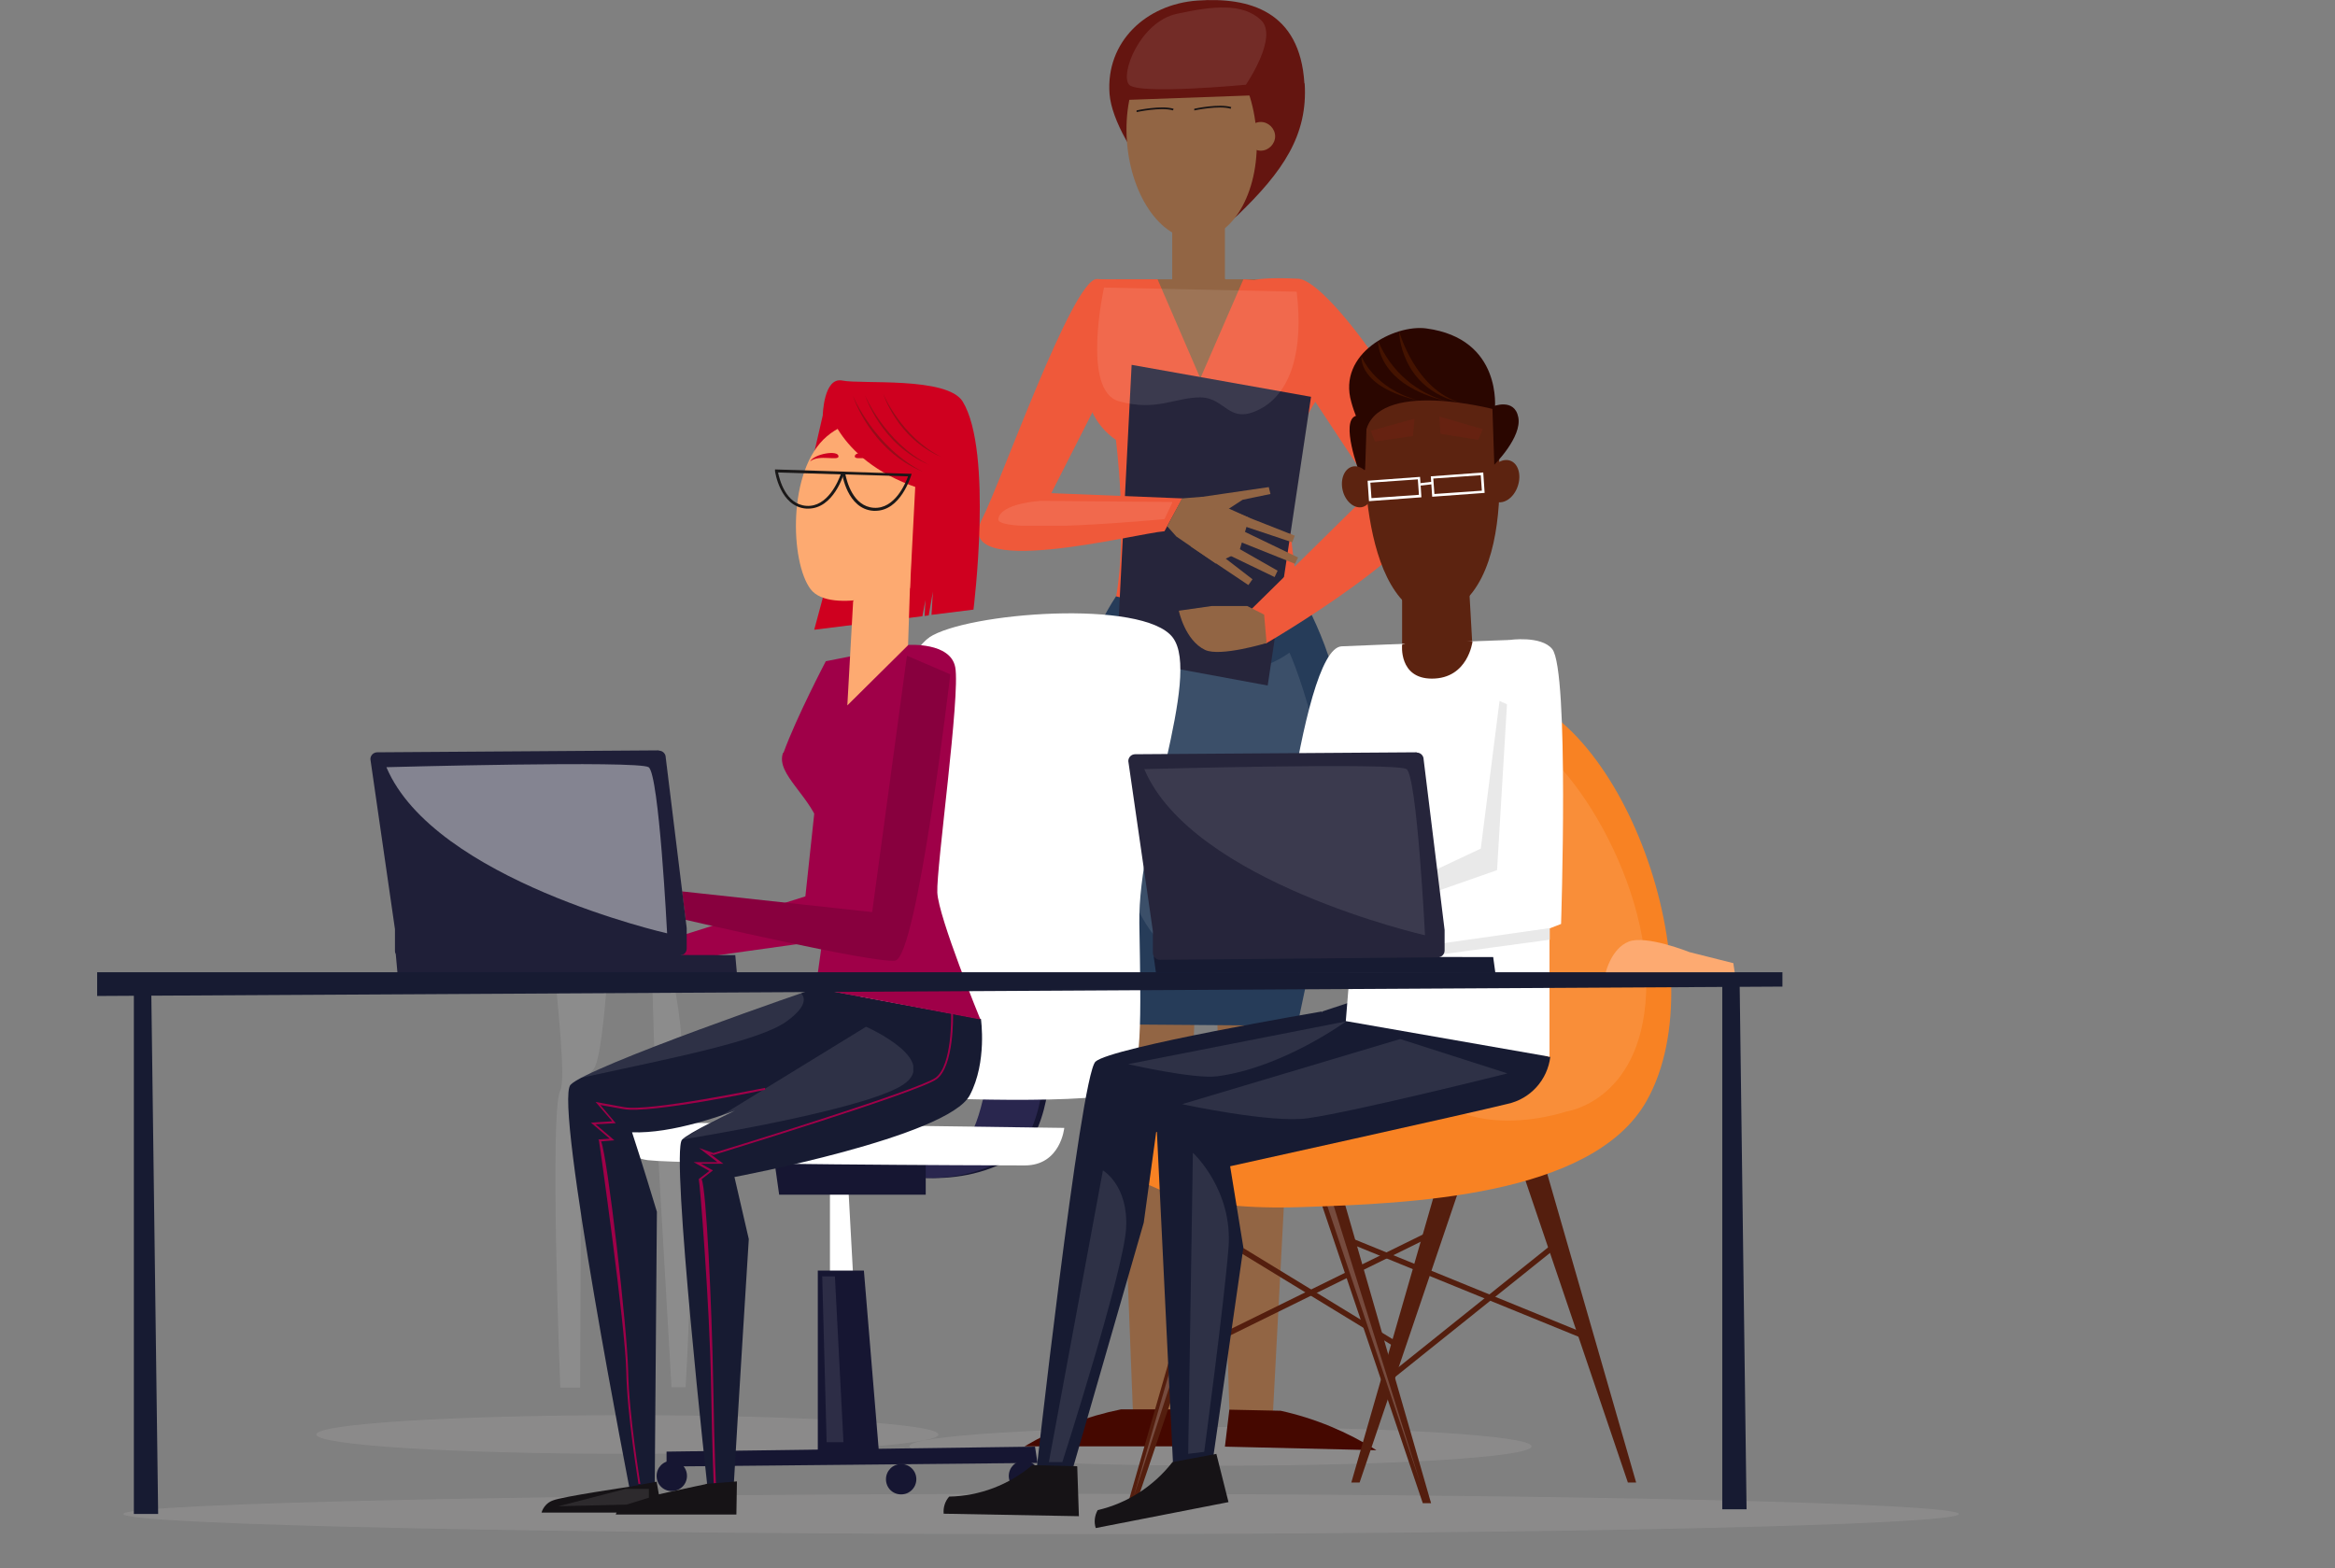 <?xml version="1.0" encoding="UTF-8"?> <svg xmlns="http://www.w3.org/2000/svg" xmlns:xlink="http://www.w3.org/1999/xlink" version="1.1" viewBox="0 0 846 568.3"><rect x="0" y="0" width="846" height="568.3" fill="#808080" stroke="none"/><defs><style> .cls-1 { fill: none; } .cls-2, .cls-3, .cls-4 { fill-rule: evenodd; } .cls-2, .cls-5 { fill: #fff; } .cls-3 { fill: #29264e; } .cls-6 { fill: #9f0048; } .cls-7 { fill: #926544; } .cls-8 { fill: #a5a5a5; } .cls-9 { fill: #1a1818; } .cls-10 { fill: #ef593a; } .cls-11 { fill: #970c19; } .cls-12 { fill: #ffd09e; } .cls-13, .cls-14 { isolation: isolate; } .cls-13, .cls-15 { mix-blend-mode: multiply; } .cls-16 { fill: #2a0600; } .cls-17 { fill: #171314; } .cls-18 { clip-path: url(#clippath-17); } .cls-19 { clip-path: url(#clippath-19); } .cls-20 { clip-path: url(#clippath-11); } .cls-21 { clip-path: url(#clippath-16); } .cls-22 { clip-path: url(#clippath-18); } .cls-23 { clip-path: url(#clippath-10); } .cls-24 { clip-path: url(#clippath-15); } .cls-25 { clip-path: url(#clippath-13); } .cls-26 { clip-path: url(#clippath-14); } .cls-27 { clip-path: url(#clippath-12); } .cls-28 { clip-path: url(#clippath-26); } .cls-29 { clip-path: url(#clippath-20); } .cls-30 { clip-path: url(#clippath-21); } .cls-31 { clip-path: url(#clippath-22); } .cls-32 { clip-path: url(#clippath-23); } .cls-33 { clip-path: url(#clippath-24); } .cls-34 { clip-path: url(#clippath-25); } .cls-4 { fill: #161632; } .cls-35 { clip-path: url(#clippath-1); } .cls-36 { clip-path: url(#clippath-3); } .cls-37 { clip-path: url(#clippath-4); } .cls-38 { clip-path: url(#clippath-2); } .cls-39 { clip-path: url(#clippath-7); } .cls-40 { clip-path: url(#clippath-6); } .cls-41 { clip-path: url(#clippath-9); } .cls-42 { clip-path: url(#clippath-8); } .cls-43 { clip-path: url(#clippath-5); } .cls-44 { fill: #541e0e; } .cls-45 { fill: #161316; } .cls-46 { fill: #641510; } .cls-47 { fill: #cf001f; } .cls-48 { fill: #26253b; } .cls-49 { fill: #450800; } .cls-50 { fill: #1f1f38; } .cls-51 { fill: #e9e9e9; } .cls-15 { fill: #b9b6b6; opacity: .2; } .cls-52 { opacity: .5; } .cls-53 { opacity: .2; } .cls-54 { opacity: .1; } .cls-55 { fill: #5c2310; } .cls-56 { fill: #fdaa71; } .cls-57 { fill: #621; } .cls-58 { clip-path: url(#clippath); } .cls-59 { fill: #263c59; } .cls-60 { fill: #88003e; } .cls-61 { fill: #171b32; } .cls-62 { fill: #f88223; } .cls-63 { fill: #441300; } </style><clipPath id="clippath"><rect class="cls-1" x="114.6" y="512.8" width="225.4" height="14.1"></rect></clipPath><clipPath id="clippath-1"><rect class="cls-1" x="329.5" y="517.1" width="225.4" height="14.1"></rect></clipPath><clipPath id="clippath-2"><rect class="cls-1" x="195.7" y="287.3" width="27.5" height="215.4"></rect></clipPath><clipPath id="clippath-3"><rect class="cls-1" x="237.1" y="390.1" width="13.3" height="112.7"></rect></clipPath><clipPath id="clippath-4"><rect class="cls-1" x="235.1" y="314.8" width="11.8" height="70.4"></rect></clipPath><clipPath id="clippath-5"><rect class="cls-1" x="44.7" y="541.3" width="665" height="14.6"></rect></clipPath><clipPath id="clippath-6"><rect class="cls-1" x="408.3" y="2.7" width="50.4" height="29.7"></rect></clipPath><clipPath id="clippath-7"><rect class="cls-1" x="396.8" y="222.3" width="82.3" height="133.9"></rect></clipPath><clipPath id="clippath-8"><rect class="cls-1" x="397.6" y="104.2" width="73" height="45.9"></rect></clipPath><clipPath id="clippath-9"><rect class="cls-1" x="361.6" y="181.4" width="63.1" height="9.1"></rect></clipPath><clipPath id="clippath-10"><rect class="cls-1" x="358.3" y="348.1" width="19.6" height="59.6"></rect></clipPath><clipPath id="clippath-11"><rect class="cls-1" x="332.9" y="228" width="89" height="44"></rect></clipPath><clipPath id="clippath-12"><rect class="cls-1" x="298" y="462.5" width="7.7" height="60.1"></rect></clipPath><clipPath id="clippath-13"><rect class="cls-1" x="247.1" y="372.1" width="83.8" height="40.8"></rect></clipPath><clipPath id="clippath-14"><rect class="cls-1" x="210.3" y="359.9" width="80.9" height="30.8"></rect></clipPath><clipPath id="clippath-15"><rect class="cls-1" x="202.3" y="539.4" width="32.8" height="6.4"></rect></clipPath><clipPath id="clippath-16"><rect class="cls-1" x="140" y="276.9" width="101.7" height="61.3"></rect></clipPath><clipPath id="clippath-17"><rect class="cls-1" x="410.8" y="433.8" width="34.7" height="108.3"></rect></clipPath><clipPath id="clippath-18"><rect class="cls-1" x="480.1" y="434.6" width="34.5" height="102.8"></rect></clipPath><clipPath id="clippath-19"><rect class="cls-1" x="504.8" y="264.4" width="91.8" height="141.7"></rect></clipPath><clipPath id="clippath-20"><rect class="cls-1" x="497.1" y="292" width="30.1" height="66.4"></rect></clipPath><clipPath id="clippath-21"><rect class="cls-1" x="500.2" y="238.1" width="33.3" height="42.7"></rect></clipPath><clipPath id="clippath-22"><rect class="cls-1" x="428.3" y="376.5" width="117.7" height="29"></rect></clipPath><clipPath id="clippath-23"><rect class="cls-1" x="408.7" y="370.1" width="79" height="20"></rect></clipPath><clipPath id="clippath-24"><rect class="cls-1" x="430.6" y="417.8" width="14.7" height="109"></rect></clipPath><clipPath id="clippath-25"><rect class="cls-1" x="380" y="424.1" width="28.1" height="105.8"></rect></clipPath><clipPath id="clippath-26"><rect class="cls-1" x="414.6" y="277.6" width="101.7" height="61.3"></rect></clipPath></defs><g class="cls-14"><g id="Group_5389"><g id="Group_5388"><g id="Group_5298"><g id="Group_5297"><g id="Group_5293" class="cls-13"><g id="Group_5292"><g class="cls-58"><g id="Group_5291"><path id="Path_9335" class="cls-15" d="M114.6,519.8c0,3.9,50.4,7,112.7,7s112.7-3.1,112.7-7-50.4-7-112.7-7-112.7,3.1-112.7,7"></path></g></g></g></g><g id="Group_5296" class="cls-13"><g id="Group_5295"><g class="cls-35"><g id="Group_5294"><path id="Path_9336" class="cls-15" d="M329.5,524.1c0,3.9,50.4,7,112.7,7s112.7-3.1,112.7-7-50.4-7-112.7-7-112.7,3.1-112.7,7"></path></g></g></g></g></g></g><path id="Path_9337" class="cls-12" d="M321.8,287.7l.5,7.9,7.7,12.8,14.2-5.4,3.1-7.6-11.4-11.9-4.4-2.9-9.7,7.1Z"></path><g id="Group_5387"><g id="Group_5386"><g id="Group_5301" class="cls-54"><g id="Group_5300"><g class="cls-38"><g id="Group_5299"><path id="Path_9338" class="cls-5" d="M196.4,287.3l26.8,3.7s-2.6,88.9-8,96.2-5.9,4-5.9,4l3.8,5.5s-3.4-1-2.9,2.6,0,103.5,0,103.5h-7.2s-4-100.3,0-107.7-10.5-101.9-6.5-107.7"></path></g></g></g></g><g id="Group_5304" class="cls-54"><g id="Group_5303"><g class="cls-36"><g id="Group_5302"><path id="Path_9339" class="cls-5" d="M237.1,395l6.2,107.7h5.1s4.4-71.6,0-97.7-11.3-10-11.3-10"></path></g></g></g></g><g id="Group_5307" class="cls-54"><g id="Group_5306"><g class="cls-37"><g id="Group_5305"><path id="Path_9340" class="cls-5" d="M235.1,314.8l2,67.4s2.2,5.3,8.4,1.7-10.4-69.1-10.4-69.1"></path></g></g></g></g><path id="Path_9341" class="cls-50" d="M158.7,336.8s-2-19.6,12.6-19.9,15.9,22.1,15.9,22.1h-4.4s-4.4-17.4-13-16.9-6,16-6,16l-5.2-1.2Z"></path><path id="Path_9342" class="cls-12" d="M173.5,308.4l5.8,5.3,5.2,13.9-13,7.7-7.9-2.4-2.2-16.2.5-5.2,11.5-3.1Z"></path><g id="Group_5310" class="cls-13"><g id="Group_5309"><g class="cls-43"><g id="Group_5308"><path id="Path_9343" class="cls-15" d="M44.7,548.6c0,4,162.1,7.3,341,7.3s324-3.3,324-7.3-145.1-7.3-324-7.3-341,3.3-341,7.3"></path></g></g></g></g><path id="Path_9344" class="cls-7" d="M401.1,271.2l35.6,13.8-10.7,231.7-15.3.7-9.6-246.2Z"></path><path id="Path_9345" class="cls-7" d="M473.1,286.8l-35.3-21.7,7.8,251.8,15.3.9,12.2-231.1Z"></path><path id="Path_9346" class="cls-59" d="M469.3,211.8s14.9,23.5,16.6,47.5c2.3,31.4-15.9,112.4-15.9,112.4l-65.6-.5s-16.5-87.2-14.6-112.5c1.2-15.2,6.2-29.9,14.6-42.7l6.4-6.3,58.5,2Z"></path><rect id="Rectangle_2367" class="cls-7" x="424.7" y="73.3" width="19.1" height="36.8"></rect><path id="Path_9347" class="cls-46" d="M472.7,30.2c1.2,18.8-7.9,32-24.3,47.8-13.5,13-45-25.2-46.4-44S415.2,1.5,433.9.2s37.1,3.8,38.7,30"></path><path id="Path_9348" class="cls-49" d="M424.8,510.7l1.3,13.4h-54.9c10.8-6.4,22.6-10.9,34.9-13.4h18.6Z"></path><path id="Path_9349" class="cls-49" d="M445.4,510.9l-1.6,13.3,54.9,1.3c-10.6-6.7-22.4-11.6-34.7-14.3l-18.6-.4"></path><path id="Path_9350" class="cls-7" d="M455.2,47.8c1.5,20.5-7.8,37.9-20.8,38.9s-24.6-15-26.1-35.5,7.8-37.9,20.8-38.9,24.6,15,26.1,35.5"></path><path id="Path_9351" class="cls-46" d="M455.4,34.5l-47.1,1.7,3.3-20.6,21-7.1,18.3,5.9,4.6,20.2Z"></path><path id="Path_9352" class="cls-7" d="M458.3,200.6l-42.5,1-18.1-88.2,6.9-12.2h63.5l9.9,10.1-19.6,89.3Z"></path><path id="Path_9353" class="cls-10" d="M397.1,101.2h22.3l15.5,35.9,15.6-35.9,18.5,1.2,9.8,39.8s-10.4,14.1-11.9,28.3,3.6,44.4,3.6,44.4c0,0-48.2,6.6-66.1,1.2,4.2-23.7-.1-56.7-.1-56.7-7.7-5.3-11.9-14.4-10.9-23.8,1.5-16,3.7-34.4,3.7-34.4"></path><path id="Path_9354" class="cls-7" d="M443.8,101.2l-9.5,4.5-9.5-4.5,7.9-4.9h7.7l3.5,4.9Z"></path><path id="Path_9355" class="cls-8" d="M452,210.4v-.3c-10.2-3.6-13.2-28-13.2-28.2h-.3c.1,1.1,3,24.9,13.6,28.6"></path><path id="Path_9356" class="cls-17" d="M411.9,40.6c0,0,8.8-1.9,13.1-.6l.2-.6c-4.4-1.3-13,.5-13.4.6v.6Z"></path><path id="Path_9357" class="cls-17" d="M432.8,40c0,0,8.8-1.9,13.1-.6l.2-.6c-4.4-1.3-13,.5-13.4.6v.6Z"></path><g id="Group_5313" class="cls-54"><g id="Group_5312"><g class="cls-40"><g id="Group_5311"><path id="Path_9358" class="cls-5" d="M451.4,30.7s-38.9,3.7-42.3,0,3.9-22.8,17.3-25.7,23.8-3.9,30.4,2.2c6.6,6.1-5.4,23.5-5.4,23.5"></path></g></g></g></g><path id="Path_9359" class="cls-7" d="M451.6,49.4c0,2.9,2.4,5.2,5.2,5.2s5.2-2.4,5.2-5.2-2.4-5.2-5.2-5.2c-2.9,0-5.2,2.4-5.2,5.2"></path><g id="Group_5316" class="cls-54"><g id="Group_5315"><g class="cls-39"><g id="Group_5314"><path id="Path_9360" class="cls-5" d="M421.7,222.3h-14.3s-14.3,23.4-9.7,45.9c4.7,22.5,6.5,73.6,37.4,82.7s33.9,4.1,33.9,4.1c0,0,14-60.8,8.9-83.6s-10.7-34.9-10.7-34.9c0,0-14.1,10.6-28.6,5.9s-16.9-20-16.9-20"></path></g></g></g></g><path id="Path_9361" class="cls-48" d="M475.1,143.8l-65.1-11.6-5.4,106.1,54.7,10.1,15.7-104.6Z"></path><path id="Path_9362" class="cls-10" d="M455.6,113.9l41.9,63.4-46.9,46.2,8,9.7s62.9-36.3,62.9-55.1-39.3-76.6-51.2-77.1c-11.6-.6-15.6.4-15.6.4l1,12.6Z"></path><path id="Path_9363" class="cls-7" d="M458,222.7l-6.1-3.1h-12.9l-11.9,1.7s2.2,10.7,9.5,14.2c5.5,2.6,22.3-2.5,22.3-2.5l-.9-10.4Z"></path><path id="Path_9364" class="cls-10" d="M404.9,131.5l-24,47.2,47.5,1.9-6.5,11.9c-10,.7-77.9,18.3-66-4.6,6.6-12.8,32.7-86.8,41.5-86.8s9.3,7.3,9.3,7.3c0,0,.3,7.5-2.1,12.3s.4,10.7.4,10.7"></path><path id="Path_9365" class="cls-7" d="M428.3,180.6l7.4-.6,16.9,7.6-3.7,12.5-8.4,4.1-14.3-9.8-3.3-3.7,5.3-10Z"></path><path id="Path_9366" class="cls-7" d="M443.9,188.4l2.6-3.2,22.6,8.9-.9,2.4-24.2-8.1Z"></path><path id="Path_9367" class="cls-7" d="M443.7,194.2l2.3-3.9,24.3,11.7-1.1,2.3-25.5-10.2Z"></path><path id="Path_9368" class="cls-7" d="M439.9,198.6l1.6-4,21.4,12.2-1.1,2.3-21.8-10.5Z"></path><path id="Path_9369" class="cls-7" d="M431.5,198.1l3.1-3,19.2,14.8-1.5,2.1-20.9-14Z"></path><path id="Path_9370" class="cls-7" d="M442.2,186.4l-7.1-6.3,24.6-3.6.6,2.5-10.1,2.1-8,5.2Z"></path><g id="Group_5319" class="cls-54"><g id="Group_5318"><g class="cls-42"><g id="Group_5317"><path id="Path_9371" class="cls-5" d="M469.8,105.7l-69.8-1.5s-8.3,37.4,5.4,41.2,20.5-1.5,29.6-1.4,10.1,10.1,21.4,4.3,16-21.3,13.4-42.6"></path></g></g></g></g><g id="Group_5322" class="cls-54"><g id="Group_5321"><g class="cls-41"><g id="Group_5320"><path id="Path_9372" class="cls-5" d="M424.7,181.9l-47.6-.4s-14.7.8-15.4,6.6,60.2,0,60.2,0l2.9-6.1Z"></path></g></g></g></g><path id="Path_9373" class="cls-4" d="M365.6,326.7s-2,75.4-13.8,87.1-33.3,10.3-33.3,10.3c0,0,26.6,8.9,49.4-5.1s9.5-92.4,9.5-92.4h-11.8Z"></path><g id="Group_5325" class="cls-54"><g id="Group_5324"><g class="cls-23"><g id="Group_5323"><path id="Path_9374" class="cls-2" d="M367.2,348.1l10.5.9s1,37.2-1.4,47.3-18,11.4-18,11.4c0,0,9.6-7.6,8.9-59.6"></path></g></g></g></g><path id="Path_9375" class="cls-2" d="M300.7,431v33.1h8.5l-1.8-33.1h-6.7Z"></path><path id="Path_9376" class="cls-3" d="M363.5,326.7s-2,75.4-13.8,87.1-33.3,10.3-33.3,10.3c0,0,26.6,8.9,49.4-5.1s9.5-92.4,9.5-92.4h-11.8Z"></path><path id="Path_9377" class="cls-4" d="M296.3,460.4v66.4h22.2l-5.5-66.4h-16.7Z"></path><path id="Path_9378" class="cls-4" d="M280.7,421.6h54.7v11.3h-53.1l-1.6-11.3Z"></path><path id="Path_9379" class="cls-4" d="M241.5,526l133.5-1.8.9,5.9-134.4,1.3v-5.4Z"></path><path id="Path_9380" class="cls-4" d="M376.5,534.8c0,3-2.4,5.5-5.5,5.5s-5.5-2.4-5.5-5.5c0-3,2.4-5.5,5.5-5.5h0c3,0,5.5,2.4,5.5,5.5h0"></path><path id="Path_9381" class="cls-4" d="M332,536c0,3-2.4,5.5-5.5,5.5s-5.5-2.4-5.5-5.5c0-3,2.4-5.5,5.5-5.5,3,0,5.5,2.4,5.5,5.5h0"></path><path id="Path_9382" class="cls-4" d="M248.9,534.8c0,3-2.4,5.5-5.5,5.5s-5.5-2.4-5.5-5.5c0-3,2.4-5.5,5.5-5.5,3,0,5.5,2.4,5.5,5.5"></path><g id="Group_5328" class="cls-54"><g id="Group_5327"><g class="cls-20"><g id="Group_5326"><path id="Path_9383" class="cls-2" d="M369,271.5s-27.5,3-33.6-4.4.2-29.2,8-33.4,61.3-8.3,72.3-3.6,5.9,36.6-3.5,39.1-43.2,2.3-43.2,2.3"></path></g></g></g></g><path id="Path_9384" class="cls-4" d="M390.4,327.2c0,6.2-8.5,11.2-18.9,11.2s-18.9-5-18.9-11.2,8.5-11.2,18.9-11.2,18.9,5,18.9,11.2"></path><g id="Group_5331" class="cls-54"><g id="Group_5330"><g class="cls-27"><g id="Group_5329"><path id="Path_9385" class="cls-2" d="M298,462.5h4.5l3.1,60.1h-6.1l-1.6-60.1Z"></path></g></g></g></g><path id="Path_9386" class="cls-2" d="M336.6,231c13.6-9.1,77.7-14,88.3,0s-12.7,69.2-12.1,103.6,1.2,55.4-5.2,60.6-76.3,3.2-83.8,1.4c-12.8-3-14.6-54.5-12.9-78.6s12.2-77.8,25.8-87"></path><path id="Path_9387" class="cls-2" d="M223.1,406.5l162.5,2.2s-1.3,13.6-14.3,13.6-124.4-.4-136.5-1.9-11.6-13.9-11.6-13.9"></path><path id="Path_9388" class="cls-47" d="M302,187.2l-9.1-14.1,5.2-22.6s.3-14,7.1-12.6,38-1.5,43.6,7.6c11.1,18.2,3.9,75.4,3.9,75.4l-15.2,1.9.5-8.4-1.5,8.6-1.5.2.3-5.8-1.1,5.9-39.2,4.9,3.1-11.5-5.2-13.4,9.1-16.2Z"></path><path id="Path_9389" class="cls-61" d="M355.4,369.2s2.3,15.6-4,27.6c-7.9,15.2-85.3,29.7-85.3,29.7l5.2,22.5s-3.7,58.8-5.6,91.6c-4.7,0-9.2,0-9.2,0,0,0-13.6-122.9-9.4-127.6s56.8-27.8,56.8-27.8c0,0-46.1,26.1-74.9,25.1,3.2,9.6,9,28.8,9,28.8l-.8,100.8-8.6,2.1s-27.9-142.3-21.9-148.9,88.7-35,88.7-35l59.9,11.1Z"></path><path id="Path_9390" class="cls-45" d="M255.7,537.8s-25.1,5.2-28.5,6.6c-2,.7-3.5,2.4-4.1,4.4h43.7l.2-12-11.3.9Z"></path><path id="Path_9391" class="cls-45" d="M227.6,538.8s-23.9,3.5-27.3,4.9c-2,.7-3.5,2.4-4.1,4.4h43.7l-2-11.2-10.2,1.9Z"></path><g id="Group_5334" class="cls-54"><g id="Group_5333"><g class="cls-25"><g id="Group_5332"><path id="Path_9392" class="cls-5" d="M313.7,372.1l-66.5,40.8s61.2-9.7,78.4-18.9-11.9-22-11.9-22"></path></g></g></g></g><g id="Group_5337" class="cls-54"><g id="Group_5336"><g class="cls-26"><g id="Group_5335"><path id="Path_9393" class="cls-5" d="M210.3,390.7c12.6-7.3,79.8-30.8,79.8-30.8,0,0,4.7,3.1-5.1,10.2s-40.6,13.1-74.7,20.5"></path></g></g></g></g><path id="Path_9394" class="cls-6" d="M317.7,239.3s-11.2,100.5-18.4,101.4-52.4,7.3-52.4,7.3l1-9.3,43.9-13.9,9-84,16.9-1.6Z"></path><path id="Path_9395" class="cls-6" d="M283.9,272.7c4.6-12.7,15.3-33.1,15.3-33.1l29.9-5.9s15.3-1.1,17,8.1c1.9,10-6.9,72.6-6.5,81.6s15.6,46,15.6,46l-59.8-11.3s7.2-40.2,2.5-56.5c-3.7-13.2-17-20.9-14.2-28.8"></path><path id="Path_9396" class="cls-60" d="M344.3,244.4s-12,102.7-20,103.7-75.9-14.8-75.9-14.8l-1.3-10.3,68.9,7.5,12.6-92.9,15.6,6.7Z"></path><path id="Path_9397" class="cls-56" d="M309.1,217.9l21.8-41.7-1.9,57.6-22,21.8,2.1-37.7Z"></path><path id="Path_9398" class="cls-56" d="M329.7,213.1s-28.6,10.1-36,.4-8.5-43.2,5.9-55.4,33-.9,33-.9l-2.9,55.9Z"></path><path id="Path_9399" class="cls-47" d="M300.2,148s5,23.3,41.8,31.4c3.1-5.1-4.4-24.3-4.4-24.3l-22.2-8.3-15.2,1.2Z"></path><path id="Path_9400" class="cls-47" d="M293.5,167.2c1.6-2.8,10.1-4.2,10.3-1.9.2,1.9-7.1-.8-10.3,1.9"></path><path id="Path_9401" class="cls-47" d="M320,167.2c-1.6-2.8-10.1-4.2-10.3-1.9-.2,1.9,7.1-.8,10.3,1.9"></path><path id="Path_9402" class="cls-11" d="M309,143.4s6.2,19.7,25.5,27.6c-17.7-8.9-25.5-27.6-25.5-27.6"></path><path id="Path_9403" class="cls-11" d="M313.4,143.2s5.7,17.9,23.2,25.2c-16.1-8.1-23.2-25.2-23.2-25.2"></path><path id="Path_9404" class="cls-11" d="M320,142.7s5.1,16.3,21.1,22.9c-14.6-7.3-21.1-22.9-21.1-22.9"></path><path id="Path_9405" class="cls-6" d="M258.7,537.4h.7c0-.2-.5-7.7-1-36.5-.5-27.6-2.5-70.4-4.2-73.6l4.1-3.2-4.3-2.4h8.1l-4.8-3.6,1.2.4h.1c3-1,74.5-22.8,80.8-27.5,6.3-4.8,5.9-22.8,5.9-23.5h-.7c0,.2.5,18.4-5.6,23-6.1,4.5-77.2,26.3-80.5,27.3l-5.2-1.8,6.6,5.1h-8.6l5.7,3.2-3.8,2.9v.3c.3.3,3.9,44.8,4.4,73.6.5,28.9,1,36.4,1,36.5"></path><path id="Path_9406" class="cls-6" d="M231.3,537.7h.7c0-.4-4.1-24.6-4.4-40.7-.3-15.5-7.5-78-9.8-83.4l4.8-.4-6.8-5.8,7.3-.4-5.6-6.6,8.5,1.5c9.4,1.7,49.5-6.6,51.2-7v-.7c-.6,0-41.8,8.7-51,7l-10.4-1.9,6,7-7.7.5,6.8,5.8-4.1.3.2.4c.2.6,9.6,67.4,9.9,83.5.3,16.2,4.4,40.4,4.4,40.7"></path><path id="Path_9407" class="cls-9" d="M292.2,184.3c-9.6-.6-11.4-13.5-11.4-13.6v-.6c0,0,25.2.8,25.2.8l-.2.6c-.2.5-3.8,12.8-13,12.8s-.4,0-.7,0M281.9,171.2c.5,2.4,2.7,11.6,10.3,12.1s11.5-8.9,12.4-11.4l-22.7-.7Z"></path><path id="Path_9408" class="cls-9" d="M316.5,185.1c-9.6-.6-11.4-13.5-11.4-13.6v-.6c0,0,25.2.8,25.2.8l-.2.6c-.2.5-3.8,12.8-13,12.8s-.4,0-.7,0M306.3,171.9c.5,2.4,2.7,11.6,10.3,12.1s11.5-8.9,12.4-11.4l-22.7-.7Z"></path><g id="Group_5343" class="cls-54"><g id="Group_5342"><g class="cls-24"><g id="Group_5341"><path id="Path_9410" class="cls-5" d="M235.1,539.5h-8.4c0,0-24.4,6.3-24.4,6.3l24.7-.6,8.1-2.5v-3.3Z"></path></g></g></g></g><path id="Path_9411" class="cls-50" d="M144.2,354.7l-.8-8.9,123,.3.8,8.9-123-.3Z"></path><path id="Path_9412" class="cls-50" d="M238.7,271.9l-102,.7c-1.4,0-2.5,1.1-2.5,2.5l8.9,61.6v7.9c0,1.4,1.2,2.5,2.6,2.5h0l100.6-.9c1.4,0,2.5-1.1,2.5-2.5h0v-7.4l-7.6-61.8h0c0-1.4-1.1-2.5-2.5-2.5"></path><g id="Group_5346" class="cls-52"><g id="Group_5345"><g class="cls-21"><g id="Group_5344"><path id="Path_9413" class="cls-51" d="M140,278s91.2-2.5,95,0,6.7,60.2,6.7,60.2c0,0-84.4-19.2-101.7-60.2"></path></g></g></g></g><rect id="Rectangle_2381" class="cls-44" x="530.3" y="420.3" width="2" height="92.6" transform="translate(-101.3 782.4) rotate(-67.8)"></rect><rect id="Rectangle_2382" class="cls-44" x="494.1" y="473.8" width="78.2" height="2" transform="translate(-179.8 438.3) rotate(-38.7)"></rect><rect id="Rectangle_2383" class="cls-44" x="473.3" y="429.5" width="2" height="76.8" transform="translate(-172.2 629) rotate(-58.6)"></rect><rect id="Rectangle_2384" class="cls-44" x="421.8" y="468" width="104.1" height="2" transform="translate(-158.3 257.3) rotate(-26.2)"></rect><path id="Path_9415" class="cls-44" d="M441.7,430.1l-33,114.6h3l38.6-114.1-8.6-.5Z"></path><path id="Path_9416" class="cls-44" d="M485.5,430.1l33,114.6h-3l-38.6-114.1,8.6-.5Z"></path><path id="Path_9417" class="cls-44" d="M522.6,422.6l-33,114.6h3l38.7-114.1-8.6-.5Z"></path><path id="Path_9418" class="cls-44" d="M559.8,422.6l33,114.6h-3l-38.7-114.1,8.6-.5Z"></path><g id="Group_5352" class="cls-53"><g id="Group_5351"><g class="cls-18"><g id="Group_5350"><path id="Path_9419" class="cls-5" d="M441.9,433.8l3.6,1.7-34.7,106.6,31.1-108.3Z"></path></g></g></g></g><g id="Group_5355" class="cls-53"><g id="Group_5354"><g class="cls-22"><g id="Group_5353"><path id="Path_9420" class="cls-5" d="M482.5,434.6l32.1,102.8-34.5-102.8h2.3Z"></path></g></g></g></g><path id="Path_9421" class="cls-62" d="M398.4,404.9s-4.8,35.1,73.1,32.5c39-1.3,105.5-3.7,125.1-38.5,26.4-46.9-10-143.4-53.9-148.3s-49.1,137.6-64.9,148.3-79.3,6-79.3,6"></path><g id="Group_5358" class="cls-54"><g id="Group_5357"><g class="cls-19"><g id="Group_5356"><path id="Path_9422" class="cls-5" d="M567.4,402.8s-50.2,17.2-60.4-27.5,16.4-108.3,35.4-110.8,54.1,48.4,54.1,91.4-29.1,46.9-29.1,46.9"></path></g></g></g></g><path id="Path_9423" class="cls-55" d="M494.5,150.4s-4.7,65.8,23.8,73.5c35.4-6,22.9-77.4,22.9-77.4l-26.1-7.5-20.6,11.4Z"></path><path id="Path_9424" class="cls-55" d="M549.9,176.2c-1.4,4.1-4.9,6.6-7.9,5.6s-4.2-5.2-2.8-9.3,4.9-6.6,7.9-5.6,4.2,5.2,2.8,9.3"></path><path id="Path_9425" class="cls-16" d="M494.6,157.1c-2.3-3.5-3.9-7.4-5-11.4-5.1-17.7,15.7-28.2,27.1-26.7,27.9,3.7,24.9,29.4,24.9,29.4,0,0-43.3-11.6-46.9,8.7"></path><path id="Path_9426" class="cls-57" d="M521.5,150.9l.4,6.3,13.7,2.2,1.6-3.9-15.8-4.6Z"></path><path id="Path_9427" class="cls-57" d="M512.5,151.8l-.6,6.2-13.7,2-1.6-3.9,15.9-4.4Z"></path><path id="Path_9428" class="cls-55" d="M508,214.9l24.4.2,1,17.7-14.3,5.8-11.1-4.2v-19.5Z"></path><path id="Path_9429" class="cls-16" d="M540.7,147.3l.7,21.1s10.1-10,8.7-17.2-9.3-3.9-9.3-3.9"></path><path id="Path_9430" class="cls-16" d="M491.2,150.7c5.7-2,4,1.3,4,1.3l-.6,18.4-2.1.7s-7-18.4-1.3-20.4"></path><path id="Path_9431" class="cls-55" d="M497.1,175c1,4-.5,7.9-3.4,8.7s-6.2-1.9-7.2-5.9.5-7.9,3.4-8.7,6.2,1.9,7.2,5.9"></path><path id="Path_9432" class="cls-63" d="M499.3,123.5s-.9,15.9,25.3,22c-11.4-3-20.8-11.1-25.3-22"></path><path id="Path_9433" class="cls-63" d="M493.3,129.1s-1.6,11,20.9,16.1c-16.7-4.5-20.9-16.1-20.9-16.1"></path><path id="Path_9434" class="cls-63" d="M506.9,120s.1,20.8,22.6,26c-16.7-4.5-22.6-26-22.6-26"></path><path id="Path_9435" class="cls-5" d="M515,180.2l-19,1.4-.5-7.4,19-1.4.5,7.4ZM496.9,180.5l17.2-1.2-.4-5.6-17.2,1.2.4,5.6Z"></path><path id="Path_9436" class="cls-5" d="M537.9,178.6l-19,1.4-.5-7.4,19-1.4.5,7.4ZM519.7,179l17.2-1.2-.4-5.6-17.2,1.2.4,5.6Z"></path><rect id="Rectangle_2388" class="cls-5" x="514.6" y="175.3" width="4.2" height=".9" transform="translate(-16.9 61) rotate(-6.7)"></rect><path id="Path_9437" class="cls-61" d="M479,366.5s-76.6,13-82.1,18.2-22.2,155.4-22.2,155.4l12.1-1.4,27.6-95.7,4.5-32.8,81.9-4.2-21.9-39.5Z"></path><path id="Path_9438" class="cls-61" d="M561.5,383l-69.4-20.8-13,4.3v8l1.9.4-62.4,23.7,6.4,131.8,14.1.9,11.4-79.2-4.8-29.5s86-19,100.5-22.6c8.3-1.8,14.5-8.7,15.5-17.1"></path><path id="Path_9439" class="cls-45" d="M440.7,526.8l4.4,17.5-48.1,9.4c-.7-2.2-.4-4.5.7-6.5,10.8-2.5,20.3-8.7,27.1-17.4l16-3Z"></path><path id="Path_9440" class="cls-45" d="M390.3,531.4l.6,18-49-.9c-.2-2.3.5-4.5,2-6.2,11.1-.2,21.7-4.3,30.1-11.4l16.2.4Z"></path><path id="Path_9441" class="cls-5" d="M460.2,348.6s10.5-113.7,25.9-114.4,60.7-2.3,60.7-2.3l10.6,27.4,4,66.8v56.8l-73.8-12.9,4-49.4-11.5,23.3-19.9,4.6Z"></path><g id="Group_5361" class="cls-54"><g id="Group_5360"><g class="cls-29"><g id="Group_5359"><path id="Path_9442" class="cls-5" d="M500.9,292l-3.8,62.6s22.3,8.6,29.1.1-25.3-62.7-25.3-62.7"></path></g></g></g></g><path id="Path_9443" class="cls-5" d="M565.6,334.8l-10.1,3.9-85.1,13.7-5.8-9.9,77.8-27.2,1-65.4-2.6-11.7,6-6.3s11.6-1.7,15.6,3.3c6.2,7.8,3.2,99.5,3.2,99.5"></path><g id="Group_5364" class="cls-54"><g id="Group_5363"><g class="cls-30"><g id="Group_5362"><path id="Path_9444" class="cls-5" d="M533.3,238.1l-18.7,5.6-7.8-2.8-6.6,39.9s27.8-5.6,31-18.5c1.9-7.9,2.6-16.1,2.1-24.2"></path></g></g></g></g><g id="Group_5367" class="cls-54"><g id="Group_5366"><g class="cls-31"><g id="Group_5365"><path id="Path_9445" class="cls-5" d="M546,388.9l-38.7-12.4-79,23.6s32.2,7,45.6,5.1c17.9-2.6,72.1-16.2,72.1-16.2"></path></g></g></g></g><g id="Group_5370" class="cls-54"><g id="Group_5369"><g class="cls-32"><g id="Group_5368"><path id="Path_9446" class="cls-5" d="M487.7,370.1l-79,15.5s24,5.5,32.3,4.4c23.7-3.1,46.7-19.9,46.7-19.9"></path></g></g></g></g><path id="Path_9447" class="cls-51" d="M491,328.9l45.5-21.4,6.8-53.5,2.7,1.2-3.6,60.1-51.4,18v-4.4Z"></path><path id="Path_9448" class="cls-51" d="M561.5,336.3v4.2l-72.2,9.8.3-3.8,71.9-10.2Z"></path><g id="Group_5373" class="cls-54"><g id="Group_5372"><g class="cls-33"><g id="Group_5371"><path id="Path_9449" class="cls-5" d="M432.3,417.8s14.5,13.4,12.8,34.4-8.8,73.9-8.8,73.9l-5.8.7,1.7-109Z"></path></g></g></g></g><g id="Group_5376" class="cls-54"><g id="Group_5375"><g class="cls-34"><g id="Group_5374"><path id="Path_9450" class="cls-5" d="M380,529.8h4.9s22.2-69.1,23.1-84.7-8.4-21-8.4-21l-19.6,105.8Z"></path></g></g></g></g><path id="Path_9453" class="cls-55" d="M508,233.6s-1.3,12.3,10.8,12.3c13.1,0,14.7-13.4,14.7-13.4l-16.7-2.3-8.8,3.4Z"></path><path id="Path_9454" class="cls-61" d="M630.3,356.6l2.5,190.3h-8.8v-190.3h6.3Z"></path><path id="Path_9455" class="cls-61" d="M54.8,358.3l2.5,190.3h-8.8v-190.3h6.3Z"></path><path id="Path_9456" class="cls-61" d="M645.8,357.5l-610.6,3.4v-8.6h610.6v5.2Z"></path><path id="Path_9457" class="cls-61" d="M418.8,352.4l-.8-5.8,123,.2.8,5.8-123-.2Z"></path><path id="Path_9458" class="cls-48" d="M513.3,272.6l-102,.7c-1.4,0-2.5,1.1-2.5,2.5l8.9,61.6v7.9c0,1.4,1.2,2.5,2.6,2.5h0l100.6-.9c1.4,0,2.5-1.1,2.5-2.5h0v-7.4l-7.6-61.8h0c0-1.4-1.1-2.5-2.5-2.5"></path><g id="Group_5385" class="cls-54"><g id="Group_5384"><g class="cls-28"><g id="Group_5383"><path id="Path_9459" class="cls-5" d="M414.6,278.7s91.2-2.5,95,0,6.7,60.2,6.7,60.2c0,0-84.4-19.2-101.7-60.2"></path></g></g></g></g><path id="Path_9460" class="cls-56" d="M612.1,345s-15.7-6.3-22-3.8-8.3,11.1-8.3,11.1h46.7l-.5-3.3-15.9-4Z"></path></g></g></g></g></g></svg> 